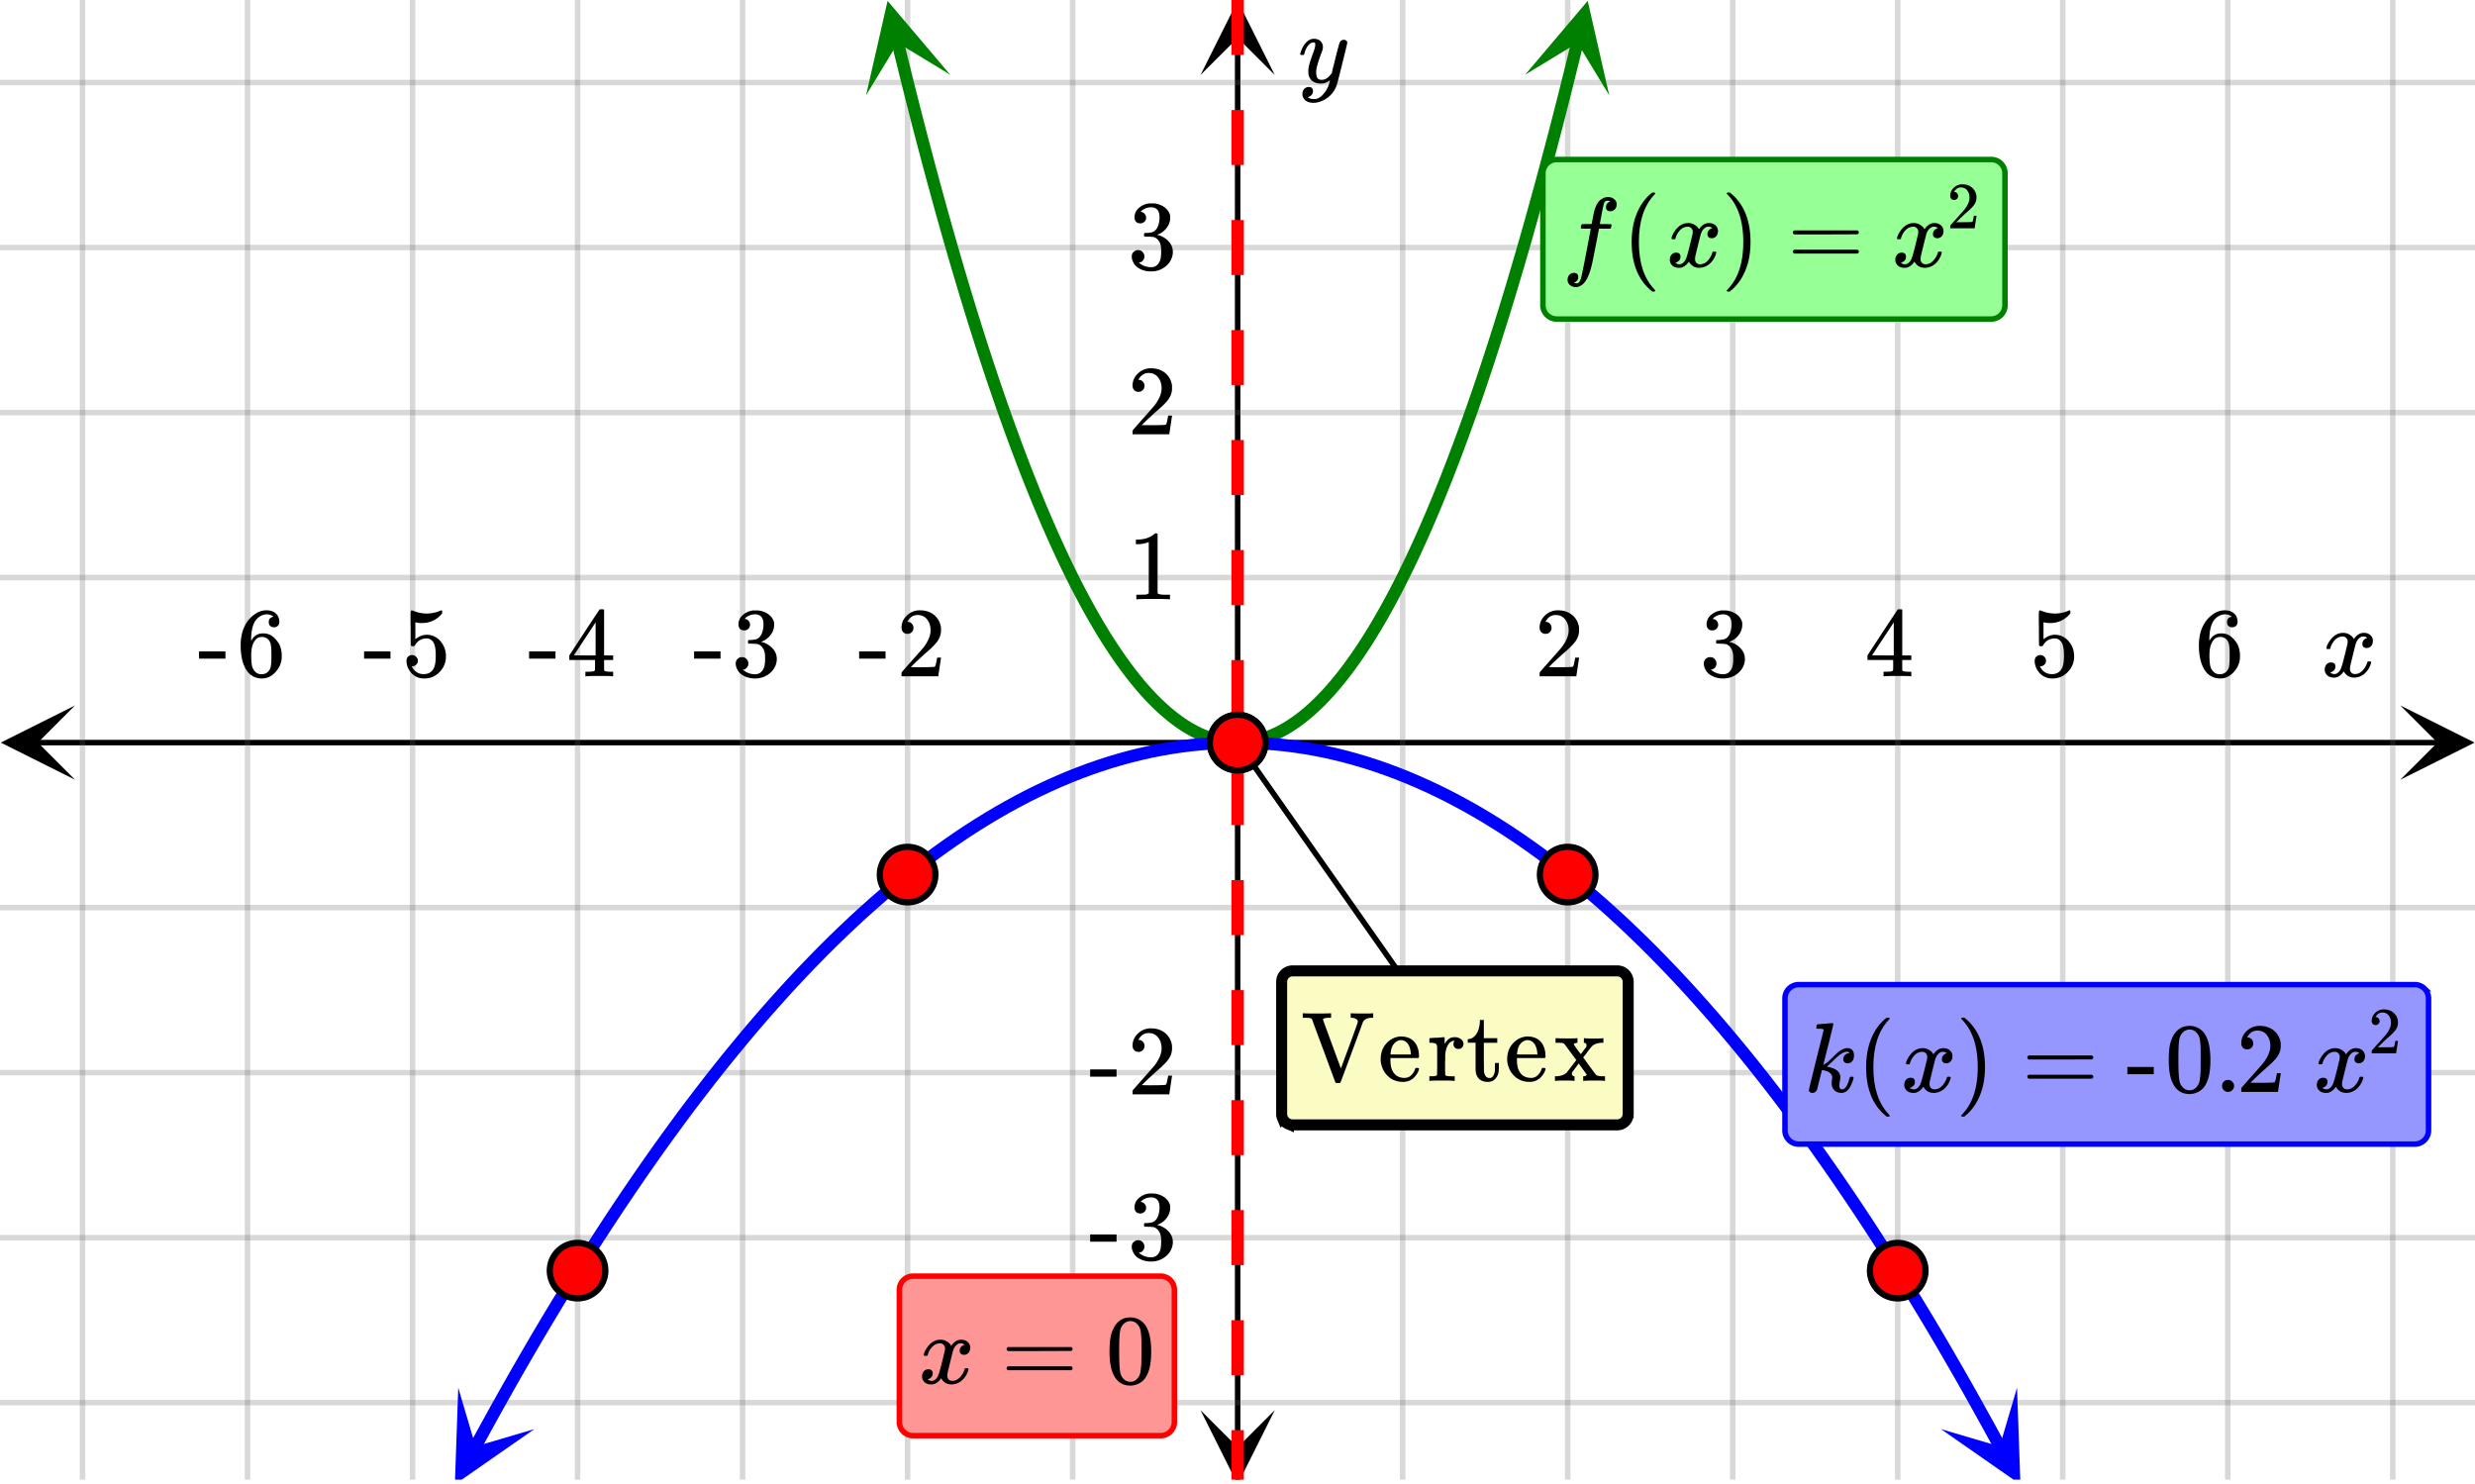 <svg xmlns="http://www.w3.org/2000/svg" xmlns:xlink="http://www.w3.org/1999/xlink" width="449.28" height="269.44" viewBox="0 0 336.96 202.08"><defs><symbol overflow="visible" id="s"><path d="M.781-3.75C.727-3.8.703-3.848.703-3.89c.031-.25.172-.563.422-.938.414-.633.941-1.004 1.578-1.11.133-.007.235-.015.297-.015.313 0 .598.086.86.25.269.156.46.355.578.594.113-.157.187-.25.218-.282.332-.375.711-.562 1.14-.562.364 0 .661.105.891.312.227.211.344.465.344.766 0 .281-.078.516-.234.703a.776.776 0 0 1-.625.281.64.64 0 0 1-.422-.14.521.521 0 0 1-.156-.39c0-.415.222-.696.672-.845a.58.58 0 0 0-.141-.093.705.705 0 0 0-.39-.094.91.91 0 0 0-.266.031c-.336.149-.586.445-.75.89-.032.075-.164.579-.39 1.516-.231.93-.356 1.45-.376 1.563a1.827 1.827 0 0 0-.047.406c0 .211.063.383.188.516.125.125.289.187.5.187.383 0 .726-.16 1.031-.484.3-.32.508-.676.625-1.063.02-.082.04-.129.063-.14.03-.02.109-.031.234-.031.164 0 .25.039.25.109 0 .012-.012.058-.031.14-.149.563-.461 1.055-.938 1.47-.43.323-.875.484-1.344.484-.625 0-1.101-.282-1.421-.844-.262.406-.594.68-1 .812-.086.02-.2.032-.344.032-.524 0-.89-.188-1.11-.563a.953.953 0 0 1-.14-.531c0-.27.078-.5.234-.688a.798.798 0 0 1 .625-.28c.395 0 .594.187.594.562 0 .336-.164.574-.484.718a.359.359 0 0 1-.063.047l-.078.031c-.012.012-.024.016-.031.016h-.032c0 .031.063.074.188.125a.817.817 0 0 0 .36.078c.32 0 .597-.203.827-.61.102-.163.282-.75.532-1.75.05-.206.109-.437.171-.687.063-.257.11-.457.141-.593.031-.133.05-.211.063-.235a2.86 2.86 0 0 0 .078-.531.678.678 0 0 0-.188-.5.613.613 0 0 0-.484-.203c-.406 0-.762.156-1.063.469a2.562 2.562 0 0 0-.609 1.078c-.012.074-.031.12-.063.14a.752.752 0 0 1-.218.016zm0 0"/></symbol><symbol overflow="visible" id="z"><path d="M6.234-5.813c.125 0 .227.04.313.11.094.062.14.152.14.266 0 .117-.226 1.058-.671 2.828C5.578-.836 5.328.133 5.266.312a3.459 3.459 0 0 1-.688 1.22 3.641 3.641 0 0 1-1.11.874c-.491.239-.945.36-1.359.36-.687 0-1.152-.22-1.39-.657-.094-.125-.14-.304-.14-.53 0-.306.085-.544.265-.72.187-.168.379-.25.578-.25.394 0 .594.188.594.563 0 .332-.157.578-.47.734a.298.298 0 0 1-.062.032.295.295 0 0 0-.078.03c-.011.009-.023.016-.031.016L1.328 2c.031.05.129.11.297.172.133.05.273.078.422.078h.11c.155 0 .273-.012.359-.031.332-.094.648-.324.953-.688A3.69 3.69 0 0 0 4.188.25c.093-.3.14-.477.14-.531 0-.008-.012-.004-.031.015a.358.358 0 0 1-.078.047c-.336.239-.703.36-1.11.36-.46 0-.84-.106-1.14-.313-.293-.219-.48-.531-.563-.937a2.932 2.932 0 0 1-.015-.407c0-.218.007-.382.03-.5.063-.394.266-1.054.61-1.984.196-.531.297-.898.297-1.11a.838.838 0 0 0-.031-.265c-.024-.05-.074-.078-.156-.078h-.063c-.21 0-.406.094-.594.281-.293.293-.511.727-.656 1.297 0 .012-.008.027-.015.047a.188.188 0 0 1-.032.047l-.015.015c-.012.012-.028.016-.047.016h-.36C.305-3.8.281-3.836.281-3.86a.97.97 0 0 1 .047-.203c.188-.625.469-1.113.844-1.468.3-.282.617-.422.953-.422.383 0 .688.105.906.312.227.2.344.485.344.86-.023.168-.04.261-.047.281 0 .055-.07.246-.203.578-.367 1-.586 1.735-.656 2.203a1.857 1.857 0 0 0-.016.297c0 .344.05.61.156.797.114.18.313.266.594.266.207 0 .406-.051.594-.157a1.84 1.84 0 0 0 .422-.328c.093-.101.21-.242.36-.422a32.833 32.833 0 0 1 .25-1.063c.093-.35.175-.687.25-1 .343-1.35.534-2.062.577-2.124a.592.592 0 0 1 .578-.36zm0 0"/></symbol><symbol overflow="visible" id="D"><path d="M1.594 2.188c.238.05.367.078.39.078.207 0 .383-.188.532-.563.113-.305.441-1.898.984-4.797.258-1.363.39-2.05.39-2.062v-.032h-.624c-.43 0-.653-.007-.672-.03-.063-.032-.074-.13-.031-.298.03-.132.05-.207.062-.218.02-.04.055-.063.11-.063.062-.008.273-.016.64-.016.426 0 .64-.003.64-.015 0-.02.04-.242.126-.672.082-.426.132-.688.156-.781.187-.852.473-1.446.86-1.782.35-.289.722-.437 1.109-.437.32.012.593.11.812.297.227.18.344.414.344.703a.987.987 0 0 1-.25.672.766.766 0 0 1-.61.266c-.398 0-.593-.188-.593-.563 0-.332.16-.578.484-.734l.11-.063A1.362 1.362 0 0 0 6.155-9c-.261 0-.43.168-.5.5-.074.273-.195.86-.36 1.766l-.171.89c0 .024.242.032.734.032.407 0 .649.007.735.015.082.012.125.043.125.094 0 .094-.032.242-.094.437-.023.043-.07.07-.14.079h-1.47l-.312 1.64c-.336 1.719-.543 2.758-.625 3.11-.305 1.363-.71 2.285-1.219 2.765-.336.29-.664.438-.984.438-.324 0-.594-.094-.813-.282a.867.867 0 0 1-.328-.703c0-.273.082-.5.25-.687a.789.789 0 0 1 .61-.266c.394 0 .593.188.593.563 0 .332-.156.57-.468.718zm0 0"/></symbol><symbol overflow="visible" id="H"><path d="M1.844-9.203c.008 0 .336-.024.984-.078l.969-.078c.113 0 .172.039.172.109 0 .063-.227 1-.672 2.813-.461 1.78-.688 2.703-.688 2.765.176-.101.317-.191.422-.265a4.02 4.02 0 0 0 .266-.204c.062-.062.21-.207.453-.437.54-.54.914-.879 1.125-1.016.363-.238.707-.36 1.031-.36.27 0 .485.09.64.266.157.18.235.418.235.72 0 .323-.078.585-.234.78-.149.2-.36.297-.64.297a.64.64 0 0 1-.423-.14.494.494 0 0 1-.171-.39c0-.227.07-.423.218-.579a.886.886 0 0 1 .547-.266l.094-.03c-.106-.114-.211-.173-.313-.173-.312 0-.671.157-1.078.469-.18.137-.445.375-.797.719-.261.261-.562.543-.906.843.414.094.703.172.86.235.425.168.71.398.859.687.082.168.125.344.125.532 0 .117-.027.308-.078.578a4.5 4.5 0 0 0-.063.515c0 .368.117.547.36.547.156 0 .3-.066.437-.203.227-.226.43-.695.61-1.406.019-.07.109-.11.265-.11.125 0 .195.012.219.032.05.031.055.125.016.281-.243.813-.547 1.367-.922 1.656-.23.157-.454.235-.672.235-.407 0-.735-.121-.985-.36-.25-.25-.375-.582-.375-1 0-.07.008-.191.032-.36.03-.175.046-.3.046-.374a.86.86 0 0 0-.078-.344c-.117-.219-.336-.39-.656-.515-.305-.102-.512-.157-.625-.157h-.031c-.117.438-.227.867-.328 1.281-.106.418-.184.731-.235.938-.043.21-.086.367-.125.469A.633.633 0 0 1 1.5.016a.645.645 0 0 1-.375.125.615.615 0 0 1-.328-.094A.289.289 0 0 1 .64-.22c0-.082.164-.797.5-2.14.332-1.352.66-2.68.984-3.985l.5-1.968c.02-.126-.012-.204-.094-.235-.074-.031-.199-.047-.375-.047h-.14c-.2 0-.309-.008-.329-.031-.054-.05-.058-.16-.015-.328.031-.125.062-.195.094-.219.03-.02.054-.031.078-.031zm0 0"/></symbol><symbol overflow="visible" id="t"><path d="M1.484-5.781c-.25 0-.449-.078-.593-.235a.872.872 0 0 1-.22-.609c0-.645.243-1.195.735-1.656a2.46 2.46 0 0 1 1.766-.703c.77 0 1.41.21 1.922.625.508.418.82.964.937 1.64.008.168.016.32.016.453 0 .524-.156 1.012-.469 1.47-.25.374-.758.89-1.516 1.546-.324.281-.777.695-1.359 1.234l-.781.766 1.016.016c1.414 0 2.164-.024 2.25-.079.039-.007.085-.101.14-.28.031-.095.094-.4.188-.923v-.03h.53v.03l-.374 2.47V0h-5v-.25c0-.188.008-.29.031-.313.008-.007.383-.437 1.125-1.28.977-1.095 1.61-1.813 1.89-2.157.602-.82.907-1.57.907-2.25 0-.594-.156-1.086-.469-1.484-.312-.407-.746-.61-1.297-.61-.523 0-.945.235-1.265.703-.024.032-.047.079-.078.141a.274.274 0 0 0-.047.078c0 .012.02.016.062.016a.68.68 0 0 1 .547.25.801.801 0 0 1 .219.562c0 .23-.078.422-.235.578a.76.76 0 0 1-.578.235zm0 0"/></symbol><symbol overflow="visible" id="u"><path d="M1.719-6.25c-.25 0-.446-.07-.578-.219a.863.863 0 0 1-.204-.593c0-.508.196-.938.594-1.282a2.566 2.566 0 0 1 1.407-.625h.203c.312 0 .507.008.593.016.301.043.602.137.907.281.593.305.968.727 1.125 1.266.02.093.03.218.03.375 0 .523-.167.996-.5 1.422-.323.418-.73.714-1.218.89-.055.024-.055.04 0 .047.008 0 .05.012.125.031.55.157 1.016.446 1.39.86.376.418.563.89.563 1.422 0 .367-.086.718-.25 1.062-.218.461-.574.84-1.062 1.14-.492.302-1.04.454-1.64.454-.595 0-1.122-.125-1.579-.375-.46-.25-.766-.586-.922-1.016a1.45 1.45 0 0 1-.14-.656c0-.25.082-.453.25-.61a.831.831 0 0 1 .609-.25c.25 0 .453.087.61.25.163.169.25.372.25.61 0 .21-.063.39-.188.547a.768.768 0 0 1-.469.281l-.094.031c.489.407 1.047.61 1.672.61.5 0 .875-.239 1.125-.719.156-.29.234-.742.234-1.36v-.265c0-.852-.292-1.426-.875-1.719-.124-.05-.398-.082-.812-.093l-.563-.016-.046-.031c-.024-.02-.032-.086-.032-.204 0-.113.008-.18.032-.203.03-.03.054-.046.078-.046.25 0 .508-.02.781-.063.395-.05.695-.27.906-.656.207-.395.313-.867.313-1.422 0-.582-.157-.973-.469-1.172a1.131 1.131 0 0 0-.64-.188c-.45 0-.844.122-1.188.36l-.125.094a.671.671 0 0 0-.094.109l-.047.047a.88.88 0 0 0 .094.031c.176.024.328.11.453.266.125.148.188.32.188.515a.715.715 0 0 1-.235.547.76.76 0 0 1-.562.219zm0 0"/></symbol><symbol overflow="visible" id="v"><path d="M6.234 0c-.125-.031-.71-.047-1.75-.047-1.074 0-1.671.016-1.796.047h-.126v-.625h.422c.383-.008.618-.031.704-.063a.286.286 0 0 0 .171-.14c.008-.008.016-.25.016-.719v-.672h-3.5v-.625l2.031-3.11A431.58 431.58 0 0 1 4.5-9.108c.02-.008.113-.016.281-.016h.25l.078.078v6.203h1.235v.625H5.109V-.89a.25.25 0 0 0 .079.157c.07.062.328.101.765.109h.39V0zm-2.28-2.844v-4.5L1-2.859l1.469.015zm0 0"/></symbol><symbol overflow="visible" id="w"><path d="M1.438-2.89a.72.72 0 0 1 .546.234.72.72 0 0 1 .235.547c0 .21-.078.386-.235.53a.73.73 0 0 1-.515.22h-.094l.047.062c.133.293.336.531.61.719.28.187.609.281.984.281.644 0 1.101-.27 1.375-.812.175-.332.265-.907.265-1.72 0-.925-.125-1.55-.375-1.874-.23-.3-.515-.453-.86-.453-.698 0-1.23.308-1.593.922a.312.312 0 0 1-.094.125.761.761 0 0 1-.203.015c-.148 0-.23-.031-.25-.093-.023-.032-.031-.817-.031-2.36 0-.258-.008-.57-.016-.937v-.72c0-.5.032-.75.094-.75a.047.047 0 0 1 .047-.03l.25.078a4.646 4.646 0 0 0 3.625-.016.402.402 0 0 1 .172-.062c.07 0 .11.086.11.25v.171C4.8-7.686 3.878-7.25 2.765-7.25c-.282 0-.532-.023-.75-.078l-.141-.031v2.312c.508-.406 1.035-.61 1.578-.61.164 0 .348.024.547.063.602.157 1.094.5 1.469 1.032.383.523.578 1.14.578 1.859 0 .812-.29 1.515-.86 2.11-.562.593-1.261.89-2.093.89C2.52.297 2.035.14 1.64-.172a1.618 1.618 0 0 1-.438-.453C.93-.945.758-1.348.687-1.828c0-.02-.007-.055-.015-.11v-.14c0-.25.07-.445.219-.594a.745.745 0 0 1 .546-.219zm0 0"/></symbol><symbol overflow="visible" id="x"><path d="M5.031-8.11c-.199-.195-.48-.304-.843-.328-.625 0-1.153.274-1.579.813-.418.586-.625 1.492-.625 2.719L2-4.86l.11-.172c.363-.54.859-.813 1.484-.813.414 0 .781.09 1.094.266a2.6 2.6 0 0 1 .64.547c.219.242.395.492.531.75.196.449.297.933.297 1.453v.234c0 .211-.027.403-.078.578-.105.532-.383 1.032-.828 1.5-.387.407-.82.66-1.297.766a2.688 2.688 0 0 1-.547.047c-.168 0-.32-.016-.453-.047-.668-.125-1.2-.484-1.594-1.078C.83-1.66.563-2.79.563-4.218c0-.97.171-1.817.515-2.548.344-.726.82-1.296 1.438-1.703a2.62 2.62 0 0 1 1.562-.515c.531 0 .953.14 1.266.421.32.282.484.665.484 1.141 0 .23-.07.414-.203.547-.125.137-.297.203-.516.203-.218 0-.398-.062-.53-.187-.126-.125-.188-.301-.188-.532 0-.406.21-.644.64-.718zm-.593 3.235a1.18 1.18 0 0 0-.97-.484c-.335 0-.605.105-.812.312C2.22-4.597 2-3.883 2-2.907c0 .794.05 1.345.156 1.657.094.273.242.5.453.688.22.187.477.28.782.28.457 0 .804-.171 1.046-.515.133-.187.22-.41.25-.672.04-.258.063-.64.063-1.14v-.422c0-.508-.023-.895-.063-1.156a1.566 1.566 0 0 0-.25-.688zm0 0"/></symbol><symbol overflow="visible" id="y"><path d="M.14-2.406v-.985h3.594v.985zm0 0"/></symbol><symbol overflow="visible" id="A"><path d="M5.61 0c-.157-.031-.872-.047-2.141-.047C2.207-.047 1.5-.03 1.344 0h-.157v-.625h.344c.52 0 .86-.008 1.016-.031.07-.008.18-.067.328-.172v-6.969c-.023 0-.059.016-.11.047a4.134 4.134 0 0 1-1.39.25h-.25v-.625h.25c.758-.02 1.39-.188 1.89-.5a2.46 2.46 0 0 0 .422-.313c.008-.03.063-.046.157-.046a.36.36 0 0 1 .234.078v8.078c.133.137.43.203.89.203h.798V0zm0 0"/></symbol><symbol overflow="visible" id="B"><path d="M.75-4.672c0-.125.063-.219.188-.281H9.53c.133.062.203.156.203.281 0 .094-.062.18-.187.25l-4.281.016H.969C.82-4.457.75-4.546.75-4.672zm0 2.61c0-.133.07-.223.219-.266h8.578a.249.249 0 0 0 .062.047l.063.047c.02.011.035.039.047.078.008.031.015.062.015.094 0 .117-.07.203-.203.265H.937C.813-1.859.75-1.945.75-2.063zm0 0"/></symbol><symbol overflow="visible" id="C"><path d="M1.297-7.89c.5-.727 1.187-1.094 2.062-1.094.657 0 1.227.226 1.72.671.25.243.456.547.624.922.332.75.5 1.778.5 3.079 0 1.398-.195 2.46-.578 3.187-.25.523-.621.902-1.11 1.14a2.534 2.534 0 0 1-1.14.282c-1.031 0-1.79-.473-2.266-1.422-.386-.727-.578-1.79-.578-3.188 0-.832.051-1.519.156-2.062a4.48 4.48 0 0 1 .61-1.516zm3.031-.157a1.24 1.24 0 0 0-.953-.437c-.375 0-.7.148-.969.437-.199.211-.336.465-.406.766-.074.293-.121.797-.14 1.515 0 .063-.008.246-.016.547v.735c0 .855.008 1.453.031 1.796.031.637.082 1.09.156 1.36.07.273.207.508.406.703.25.273.563.406.938.406.363 0 .664-.133.906-.406.196-.195.332-.43.407-.703.07-.27.128-.723.171-1.36.008-.343.016-.94.016-1.796v-.735-.547c-.023-.718-.07-1.222-.14-1.515-.075-.301-.212-.555-.407-.766zm0 0"/></symbol><symbol overflow="visible" id="E"><path d="M4.484 3.25c0 .082-.078.125-.234.125h-.172l-.39-.328C2.07 1.578 1.265-.563 1.265-3.375c0-1.094.129-2.094.39-3C2.07-7.789 2.75-8.93 3.688-9.797c.07-.05.144-.11.218-.172.082-.07.14-.117.172-.14h.172c.102 0 .164.015.188.046.03.024.046.047.046.079 0 .03-.046.093-.14.187C2.945-8.317 2.25-6.172 2.25-3.359c0 2.804.695 4.937 2.094 6.406.093.101.14.172.14.203zm0 0"/></symbol><symbol overflow="visible" id="F"><path d="M.813-10.094l.046-.015h.297l.375.312C3.156-8.317 3.97-6.176 3.97-3.375c0 1.105-.133 2.105-.39 3C3.16 1.039 2.476 2.18 1.53 3.047c-.062.05-.136.11-.218.172-.075.07-.125.125-.157.156H1a.547.547 0 0 1-.219-.031c-.031-.024-.047-.07-.047-.14.008 0 .063-.06.157-.173C2.285 1.582 2.984-.55 2.984-3.375c0-2.82-.699-4.957-2.093-6.406-.094-.102-.149-.16-.157-.172 0-.07.024-.117.079-.14zm0 0"/></symbol><symbol overflow="visible" id="I"><path d="M1.047-.813a.79.79 0 0 1 .234-.578.783.783 0 0 1 .578-.234.79.79 0 0 1 .594.25c.156.156.235.34.235.547a.784.784 0 0 1-.25.594.767.767 0 0 1-.563.234.832.832 0 0 1-.594-.234.815.815 0 0 1-.234-.579zm0 0"/></symbol><symbol overflow="visible" id="K"><path d="M1.531-8.36a.619.619 0 0 0-.265-.187c-.086-.02-.293-.035-.625-.047H.25v-.61h.125c.125.024.68.032 1.672.032 1.082 0 1.723-.008 1.922-.031h.14v.61h-.28c-.419.011-.673.062-.767.155C3.02-8.414 3-8.39 3-8.358c0 .023.406 1.136 1.219 3.343.812 2.211 1.222 3.313 1.234 3.313.344-.938.727-1.977 1.156-3.125.758-2.063 1.141-3.133 1.141-3.219 0-.176-.094-.312-.281-.406a1.386 1.386 0 0 0-.625-.14H6.78v-.61h.125c.157.023.672.031 1.547.031.77 0 1.207-.008 1.313-.031h.078v.61H9.75c-.668 0-1.102.187-1.297.562 0 .011-.508 1.383-1.515 4.11A563.17 563.17 0 0 1 5.405.186c-.031.07-.11.11-.234.11h-.25c-.125 0-.203-.04-.234-.11-.012-.023-.54-1.44-1.579-4.265-1.054-2.82-1.578-4.25-1.578-4.281zm0 0"/></symbol><symbol overflow="visible" id="L"><path d="M5.594-3.297c0 .063-.032.125-.094.188H1.703v.203c0 .656.086 1.156.266 1.5.32.668.879 1 1.672 1 .382 0 .707-.145.968-.438.176-.176.317-.406.422-.687.02-.102.047-.164.078-.188.032-.031.102-.047.22-.047.175 0 .265.047.265.141 0 .031-.012.09-.032.172-.18.469-.453.855-.828 1.156-.367.293-.82.438-1.359.438-.18 0-.375-.024-.594-.063a2.754 2.754 0 0 1-1.375-.687 3.04 3.04 0 0 1-.86-1.344 2.84 2.84 0 0 1-.171-.984c0-.833.238-1.532.719-2.094.488-.57 1.093-.907 1.812-1a.857.857 0 0 1 .188-.016c.812 0 1.43.246 1.86.734.425.481.64 1.153.64 2.016zm-1.11-.406c-.074-.977-.402-1.57-.984-1.781a1.03 1.03 0 0 0-.297-.063c-.46 0-.84.219-1.14.656-.18.282-.293.684-.344 1.204v.093h2.765zm0 0"/></symbol><symbol overflow="visible" id="M"><path d="M.484-.625h.188c.351 0 .566-.063.64-.188v-.109-.297a7.38 7.38 0 0 0 .016-.437v-2.766l-.016-.312c-.03-.164-.101-.282-.203-.344-.105-.063-.304-.098-.593-.11h-.25V-5.5c0-.207.007-.313.03-.313l.142-.015c.082-.008.207-.02.374-.031l.485-.016c.144-.008.3-.02.469-.031.164-.02.296-.032.39-.032.094-.007.145-.015.156-.015h.032v.922c.176-.29.363-.516.562-.672.207-.164.485-.25.828-.25.25 0 .461.055.641.156.352.18.531.434.531.766 0 .199-.07.367-.203.5a.692.692 0 0 1-.484.187.685.685 0 0 1-.485-.187.653.653 0 0 1-.187-.485c0-.156.035-.28.11-.375a.273.273 0 0 0 .03-.078c-.023-.008-.124.012-.312.063-.148.074-.258.14-.328.203-.356.344-.563.914-.625 1.703v.516c-.012.355-.016.656-.016.906v.719c.008.093.016.183.016.265v.266c.039.074.098.121.172.14.082.032.316.055.703.063h.422V0h-.125c-.156-.031-.727-.047-1.703-.047C1.004-.047.5-.03.375 0h-.11v-.625zm0 0"/></symbol><symbol overflow="visible" id="N"><path d="M1.906-8.094v-.203h.532v2.485h1.828v.625H2.437v1.937c.008 1.125.016 1.762.016 1.906.008.149.04.29.094.422.125.356.344.531.656.531.395 0 .64-.316.735-.953.007-.07.015-.281.015-.625v-.468h.531v.468c0 .418-.023.715-.062.89a1.821 1.821 0 0 1-.5.876C3.68.023 3.367.14 2.984.14c-.492 0-.882-.133-1.171-.391-.282-.27-.446-.633-.485-1.094-.012-.062-.016-.726-.016-2v-1.844H.25v-.5h.11c.331-.03.617-.175.859-.437.406-.426.633-1.082.687-1.969zm0 0"/></symbol><symbol overflow="visible" id="O"><path d="M2.703 0c-.125-.031-.57-.047-1.328-.047C.707-.047.328-.03.235 0H.14v-.625h.203c.633-.04 1.097-.207 1.39-.5.04-.04.27-.336.688-.89l.625-.813-.781-1.063A85.124 85.124 0 0 0 1.437-5c-.074-.082-.195-.14-.359-.172-.055 0-.215-.004-.484-.016H.219v-.625h.093c.32.024.786.032 1.391.032h.594c.469 0 .734-.008.797-.032h.11v.625c-.337.043-.5.118-.5.22 0 .023.14.23.421.624.29.399.473.633.547.703L4-4.094c.25-.32.375-.492.375-.515a.4.4 0 0 0 .063-.22c0-.144-.055-.25-.157-.312-.023-.007-.047-.02-.078-.03-.031-.009-.055-.016-.062-.016h-.063v-.625h.094c.113.03.555.046 1.328.046.688 0 1.066-.015 1.14-.046h.094v.625h-.093c-.45 0-.813.074-1.094.218a1.235 1.235 0 0 0-.36.25c-.093.094-.25.282-.468.563-.063.093-.164.23-.297.406-.125.168-.2.262-.219.281l-.219.281.844 1.157c.582.793.883 1.195.906 1.203.133.137.47.203 1 .203h.22V0h-.079c-.086-.031-.516-.047-1.297-.047-.824 0-1.32.016-1.484.047h-.11v-.625h.032a.71.71 0 0 0 .296-.063c.102-.05.157-.101.157-.156 0-.008-.367-.515-1.094-1.515-.012.011-.156.203-.438.578-.273.367-.417.562-.437.593a.369.369 0 0 0 .031.453c.07.075.157.11.25.11.02 0 .031.105.031.313V0zm0 0"/></symbol><symbol overflow="visible" id="G"><path d="M.984-3.86a.492.492 0 0 1-.39-.156.558.558 0 0 1-.14-.39c0-.438.16-.805.483-1.11.32-.312.711-.468 1.172-.468.52 0 .946.14 1.282.421.343.282.55.649.625 1.094.007.106.015.203.015.297 0 .344-.105.668-.312.969-.168.25-.508.594-1.016 1.031-.219.188-.515.465-.89.828l-.532.516h.672c.945 0 1.445-.016 1.5-.047.031 0 .063-.063.094-.188.02-.062.062-.265.125-.609v-.031h.36v.031l-.25 1.64V0H.452v-.172A.67.67 0 0 1 .47-.375c0-.008.25-.297.75-.86.656-.718 1.078-1.195 1.265-1.437.395-.539.594-1.039.594-1.5 0-.394-.105-.723-.312-.984-.2-.27-.485-.407-.86-.407-.343 0-.625.157-.843.47A.545.545 0 0 1 1-5a.223.223 0 0 0-.016.063h.047a.45.45 0 0 1 .36.171c.093.106.14.23.14.375a.513.513 0 0 1-.156.375.498.498 0 0 1-.39.157zm0 0"/></symbol><clipPath id="a"><path d="M0 0h336.96v201.45H0zm0 0"/></clipPath><clipPath id="b"><path d="M.102 96.047H11V107H.102zm0 0"/></clipPath><clipPath id="c"><path d="M326.79 96.047h10.17V107h-10.17zm0 0"/></clipPath><clipPath id="d"><path d="M11 0h315v201.45H11zm0 0"/></clipPath><clipPath id="e"><path d="M10 0h317v201.45H10zm0 0"/></clipPath><clipPath id="f"><path d="M163.445 191H174v10.45h-10.555zm0 0"/></clipPath><clipPath id="g"><path d="M163.445 0H174v10.21h-10.555zm0 0"/></clipPath><clipPath id="h"><path d="M0 11h336.96v180H0zm0 0"/></clipPath><clipPath id="i"><path d="M0 10h336.96v182H0zm0 0"/></clipPath><clipPath id="j"><path d="M117 0h13v13h-13zm0 0"/></clipPath><clipPath id="k"><path d="M126.57-1.281l6.297 25.777-25.781 6.3-6.297-25.78zm0 0"/></clipPath><clipPath id="l"><path d="M207 0h13v13h-13zm0 0"/></clipPath><clipPath id="m"><path d="M207.633 10.176l6.297-25.781 25.78 6.296-6.296 25.782zm0 0"/></clipPath><clipPath id="n"><path d="M61 188h12v13.45H61zm0 0"/></clipPath><clipPath id="o"><path d="M56.75 199.285l12.691-23.308 23.309 12.695-12.695 23.308zm0 0"/></clipPath><clipPath id="p"><path d="M264 188h12v13.45h-12zm0 0"/></clipPath><clipPath id="q"><path d="M274.61 188.926l12.695 23.304L264 224.926l-12.695-23.305zm0 0"/></clipPath><clipPath id="r"><path d="M167 0h3v201.45h-3zm0 0"/></clipPath></defs><g clip-path="url(#a)" fill="#fff"><path d="M0 0h337v202.2H0zm0 0"/><path d="M0 0h337v202.2H0zm0 0"/></g><path d="M5.055 101.102h326.89" fill="none" stroke="#000" stroke-width=".749"/><g clip-path="url(#b)"><path d="M10.21 96.047L.103 101.102l10.109 5.054-5.055-5.054zm0 0"/></g><g clip-path="url(#c)"><path d="M326.79 96.047l10.108 5.055-10.109 5.054 5.055-5.054zm0 0"/></g><g clip-path="url(#d)"><path d="M190.965 0v202.2M213.434 0v202.2M235.898 0v202.2M258.368 0v202.2M280.831 0v202.2M303.301 0v202.2M325.766 0v202.2M146.036 0v202.2M123.565 0v202.2M101.102 0v202.2M78.632 0v202.2M56.169 0v202.2M33.699 0v202.2M11.234 0v202.2"/></g><g clip-path="url(#e)"><path d="M190.965 0v202.2M213.434 0v202.2M235.898 0v202.2M258.368 0v202.2M280.831 0v202.2M303.301 0v202.2M325.766 0v202.2M146.036 0v202.2M123.565 0v202.2M101.102 0v202.2M78.632 0v202.2M56.169 0v202.2M33.699 0v202.2M11.234 0v202.2" fill="none" stroke-linecap="round" stroke-linejoin="round" stroke="#666" stroke-opacity=".251" stroke-width=".749"/></g><path d="M168.5 197.145V5.055" fill="none" stroke="#000" stroke-width=".749"/><g clip-path="url(#f)"><path d="M163.445 191.988l5.055 10.11 5.055-10.11-5.055 5.055zm0 0"/></g><g clip-path="url(#g)"><path d="M163.445 10.21L168.5.103l5.055 10.109-5.055-5.055zm0 0"/></g><g clip-path="url(#h)"><path d="M0 78.633h337M0 56.168h337M0 33.699h337M0 11.234h337M0 123.566h337M0 146.036h337M0 168.5h337M0 190.965h337"/></g><g clip-path="url(#i)"><path d="M0 78.633h337M0 56.168h337M0 33.699h337M0 11.234h337M0 123.566h337M0 146.036h337M0 168.5h337M0 190.965h337" fill="none" stroke-linecap="round" stroke-linejoin="round" stroke="#666" stroke-opacity=".251" stroke-width=".749"/></g><path d="M122.211 5.73l.621 2.543.621 2.508.621 2.477.621 2.437.621 2.407.625 2.37.622 2.34.62 2.301.622 2.27.62 2.23.622 2.203.621 2.164.621 2.13.621 2.097.621 2.063.621 2.027.621 1.992.622 1.961.62 1.922.622 1.89.62 1.856.622 1.82.621 1.79.625 1.753.621 1.715.621 1.688.621 1.648.621 1.613.621 1.582.622 1.547.62 1.512.622 1.477.62 1.445.622 1.406.621 1.375.621 1.34.621 1.309.621 1.269.621 1.238.622 1.203.625 1.168.62 1.133.622 1.102.62 1.066.622 1.031.621.997.621.96.621.93.621.89.621.86.621.824.622.793.62.754.622.723.62.687.622.653.621.617.625.586.621.55.621.516.621.48.621.446.621.414.622.379.62.344.622.308.62.274.622.242.621.207.621.172.621.137.621.101.621.07.622.032h.625l.62-.031.622-.07.62-.102.622-.137.621-.172.621-.207.621-.242.621-.274.621-.308.621-.344.622-.379.62-.414.622-.445.62-.48.622-.516.621-.551.625-.586.621-.617.621-.653.621-.687.621-.723.622-.754.62-.793.622-.824.62-.86.622-.89.621-.93.621-.96.621-.997.621-1.03.621-1.067.621-1.102.622-1.133.625-1.168.62-1.203.622-1.238.62-1.27.622-1.308.621-1.34.621-1.375.621-1.406.621-1.445.621-1.477.621-1.512.622-1.547.62-1.582.622-1.613.62-1.648.622-1.688.621-1.715.625-1.754.621-1.789.621-1.82.621-1.855.621-1.891.622-1.922.62-1.96.622-1.993.62-2.027.622-2.063.621-2.098.621-2.129.621-2.164.621-2.203.621-2.23.621-2.27.622-2.3.62-2.34.626-2.371.62-2.407.622-2.437.62-2.477.622-2.508.621-2.543" fill="none" stroke-width="1.685" stroke-linecap="round" stroke-linejoin="round" stroke="green"/><g clip-path="url(#j)"><g clip-path="url(#k)"><path d="M129.367 10.176L120.84.117l-2.93 12.856 4.328-7.13zm0 0" fill="green"/></g></g><g clip-path="url(#l)"><g clip-path="url(#m)"><path d="M207.633 10.176L216.16.117l2.93 12.856-4.328-7.13zm0 0" fill="green"/></g></g><path d="M64.691 197.031l1.395-2.558 1.394-2.524 1.391-2.488 1.395-2.457 1.394-2.418 1.39-2.387 1.395-2.351 1.395-2.313 1.394-2.281 1.391-2.25 1.395-2.211 1.394-2.18 1.39-2.14 1.395-2.11 1.395-2.074 1.394-2.039 1.39-2.004 1.395-1.973 1.395-1.933 1.39-1.902 1.395-1.868 1.395-1.832 1.39-1.797 1.395-1.761 1.394-1.73 1.395-1.692 1.39-1.66 1.395-1.625 1.395-1.59 1.39-1.555 1.395-1.523 1.394-1.485 1.395-1.453 1.39-1.418 1.395-1.383 1.394-1.347 1.391-1.313 1.395-1.281 1.394-1.242 1.395-1.211 1.39-1.176 1.395-1.14 1.394-1.106 1.391-1.07 1.395-1.04 1.394-1 1.39-.968 1.395-.934 1.395-.898 1.394-.863 1.39-.832 1.395-.793 1.395-.762 1.39-.727 1.395-.691 1.395-.656 1.394-.621 1.39-.59 1.395-.551 1.395-.52 1.39-.484 1.395-.45 1.395-.413 1.394-.383 1.39-.344 1.395-.312 1.395-.278 1.39-.238 1.395-.21 1.394-.173 1.395-.136 1.39-.106 1.395-.066 1.395-.036h1.39l1.395.036 1.394.066 1.391.106 1.395.136 1.394.172 1.395.211 1.39.238 1.395.278 1.394.312 1.39.344 1.395.383 1.395.414 1.395.449 1.39.484 1.395.52 1.394.55 1.39.59 1.395.622 1.395.656 1.394.691 1.391.727 1.395.762 1.394.793 1.39.832 1.395.863 1.395.898 1.394.934 1.391.969 1.395 1L211 117.18l1.39 1.07 1.395 1.105 1.395 1.141 1.39 1.176 1.395 1.21 1.394 1.243 1.395 1.281 1.39 1.313 1.395 1.347 1.395 1.383 1.39 1.418 1.395 1.453 1.394 1.485 1.395 1.523 1.39 1.555 1.395 1.59 1.395 1.625 1.39 1.66 1.395 1.691 1.394 1.73 1.395 1.762 1.39 1.797 1.395 1.832 1.394 1.868 1.391 1.902 1.395 1.933 1.394 1.973 1.39 2.004 1.395 2.04 1.395 2.073 1.394 2.11 1.391 2.14 1.395 2.18 1.394 2.21 1.39 2.25 1.395 2.282 1.395 2.313 1.394 2.351 1.39 2.387 1.395 2.418 1.395 2.457 1.39 2.488 1.395 2.524 1.395 2.558" fill="none" stroke-width="1.685" stroke-linecap="round" stroke-linejoin="round" stroke="#00f"/><g clip-path="url(#n)"><g clip-path="url(#o)"><path d="M62.39 188.926l-.464 13.18 10.824-7.54-8 2.36zm0 0" fill="#00f"/></g></g><g clip-path="url(#p)"><g clip-path="url(#q)"><path d="M274.61 188.926l.464 13.18-10.824-7.54 8 2.36zm0 0" fill="#00f"/></g></g><g clip-path="url(#r)"><path d="M167.656 247.133v-7.488h1.688v7.488m-1.688-14.977v-7.488h1.688v7.488m-1.688-14.976v-7.493h1.688v7.493m-1.688-14.98v-7.49h1.688v7.49m-1.688-14.977v-7.489h1.688v7.489m-1.688-14.977v-7.492h1.688v7.492m-1.688-14.98v-7.489h1.688v7.489m-1.688-14.977v-7.488h1.688v7.488m-1.688-14.976v-7.493h1.688v7.493m-1.688-14.981v-7.488h1.688v7.488m-1.688-14.977v-7.488h1.688v7.488m-1.688-14.976V74.89h1.688v7.488m-1.688-14.98V59.91h1.688v7.488m-1.688-14.976v-7.488h1.688v7.488m-1.688-14.977v-7.488h1.688v7.488m-1.688-14.98v-7.488h1.688v7.488m-1.688-14.977V0h1.688v7.488" fill="red"/></g><path d="M168.5 101.102l29.957 42.683" fill="none" stroke-width=".758" stroke="#000"/><path d="M172.281 101.102c0 .5-.093.98-.289 1.445a3.768 3.768 0 0 1-3.492 2.336 3.777 3.777 0 0 1-3.492-2.336 3.687 3.687 0 0 1-.29-1.445c0-.504.095-.985.29-1.45a3.768 3.768 0 0 1 3.492-2.336c.5 0 .984.098 1.445.29a3.768 3.768 0 0 1 2.047 2.047c.196.464.29.945.29 1.449zm0 0M82.414 172.992a3.76 3.76 0 0 1-1.105 2.676 3.758 3.758 0 0 1-2.676 1.105c-.5 0-.985-.093-1.445-.285a3.678 3.678 0 0 1-1.227-.82 3.758 3.758 0 0 1-.82-1.227 3.763 3.763 0 0 1 0-2.894c.191-.465.464-.875.82-1.227a3.678 3.678 0 0 1 1.227-.82 3.763 3.763 0 0 1 2.895 0c.46.191.87.465 1.226.82.355.352.625.762.82 1.227.191.46.285.945.285 1.445zm0 0M127.348 119.074c0 .5-.094.985-.285 1.446a3.8 3.8 0 0 1-2.047 2.046 3.777 3.777 0 0 1-4.942-2.046 3.673 3.673 0 0 1-.289-1.446c0-.504.094-.984.29-1.449a3.81 3.81 0 0 1 .816-1.227 3.734 3.734 0 0 1 1.23-.82 3.74 3.74 0 0 1 1.445-.285 3.773 3.773 0 0 1 2.676 1.105 3.76 3.76 0 0 1 1.105 2.676zm0 0" fill="red" stroke-width=".843" stroke="#000"/><path d="M172.281 101.102c0 .5-.093.98-.289 1.445a3.768 3.768 0 0 1-3.492 2.336 3.777 3.777 0 0 1-3.492-2.336 3.687 3.687 0 0 1-.29-1.445c0-.504.095-.985.29-1.45a3.768 3.768 0 0 1 3.492-2.336c.5 0 .984.098 1.445.29a3.768 3.768 0 0 1 2.047 2.047c.196.464.29.945.29 1.449zm0 0M217.215 119.074c0 .5-.094.985-.29 1.446a3.727 3.727 0 0 1-.816 1.226 3.734 3.734 0 0 1-1.23.82 3.777 3.777 0 0 1-4.121-.82 3.8 3.8 0 0 1-.82-1.226 3.74 3.74 0 0 1-.286-1.446 3.76 3.76 0 0 1 1.106-2.676 3.758 3.758 0 0 1 2.676-1.105c.5 0 .984.094 1.445.285.465.192.875.465 1.23.82a3.81 3.81 0 0 1 1.106 2.676zm0 0M262.148 172.992c0 .504-.097.985-.289 1.45-.191.46-.464.87-.82 1.226a3.678 3.678 0 0 1-1.226.82 3.74 3.74 0 0 1-1.446.285 3.76 3.76 0 0 1-2.676-1.105 3.76 3.76 0 0 1-1.105-2.676c0-.5.094-.984.285-1.445.195-.465.465-.875.82-1.227a3.758 3.758 0 0 1 1.227-.82 3.763 3.763 0 0 1 2.895 0c.464.191.875.465 1.226.82.356.352.629.762.82 1.227.192.46.29.945.29 1.445zm0 0" fill="red" stroke-width=".843" stroke="#000"/><use xlink:href="#s" x="316.031" y="92.113"/><use xlink:href="#t" x="208.94" y="92.076"/><use xlink:href="#u" x="231.407" y="92.076"/><use xlink:href="#v" x="253.873" y="92.076"/><use xlink:href="#w" x="276.34" y="92.076"/><use xlink:href="#x" x="298.807" y="92.076"/><use xlink:href="#y" x="116.827" y="92.076"/><use xlink:href="#t" x="122.069" y="92.076"/><use xlink:href="#y" x="94.36" y="92.076"/><use xlink:href="#u" x="99.602" y="92.076"/><use xlink:href="#y" x="71.893" y="92.076"/><use xlink:href="#v" x="77.136" y="92.076"/><use xlink:href="#y" x="49.427" y="92.076"/><use xlink:href="#w" x="54.669" y="92.076"/><use xlink:href="#y" x="26.96" y="92.076"/><use xlink:href="#x" x="32.202" y="92.076"/><use xlink:href="#z" x="176.738" y="11.233"/><use xlink:href="#A" x="153.522" y="81.591"/><use xlink:href="#t" x="153.522" y="59.125"/><use xlink:href="#u" x="153.522" y="36.658"/><use xlink:href="#y" x="148.28" y="148.991"/><use xlink:href="#t" x="153.522" y="148.991"/><use xlink:href="#y" x="148.28" y="171.458"/><use xlink:href="#u" x="153.522" y="171.458"/><path d="M122.441 193.586v-17.973a1.884 1.884 0 0 1 1.157-1.73c.23-.094.468-.14.718-.14h33.7a1.851 1.851 0 0 1 1.324.546 1.88 1.88 0 0 1 .547 1.324v17.973c0 .25-.047.488-.14.719a1.876 1.876 0 0 1-1.017 1.011 1.785 1.785 0 0 1-.714.145h-33.7c-.25 0-.488-.047-.718-.145a1.856 1.856 0 0 1-.606-.406 1.889 1.889 0 0 1-.55-1.324zm0 0" fill="#ff9696" stroke="red" stroke-width=".749"/><use xlink:href="#s" x="125.064" y="188.346"/><use xlink:href="#B" x="136.298" y="188.346"/><use xlink:href="#C" x="150.527" y="188.346"/><path d="M210.062 41.563V23.59c0-.25.047-.488.145-.715a1.877 1.877 0 0 1 1.012-1.016c.23-.093.469-.14.719-.14h59.16a1.851 1.851 0 0 1 1.324.547 1.851 1.851 0 0 1 .547 1.324v17.973a1.856 1.856 0 0 1-.547 1.324 1.832 1.832 0 0 1-.61.406 1.855 1.855 0 0 1-.714.145h-59.16a1.889 1.889 0 0 1-1.325-.551 1.856 1.856 0 0 1-.406-.606 1.818 1.818 0 0 1-.145-.718zm0 0" fill="#96ff96" stroke="green" stroke-width=".749"/><use xlink:href="#D" x="212.684" y="36.321"/><use xlink:href="#E" x="220.875" y="36.321"/><use xlink:href="#s" x="226.867" y="36.321"/><use xlink:href="#F" x="234.355" y="36.321"/><use xlink:href="#B" x="243.342" y="36.321"/><use xlink:href="#s" x="257.571" y="36.321"/><use xlink:href="#G" x="265.06" y="31.079"/><path d="M243.016 153.898v-17.976a1.88 1.88 0 0 1 .546-1.324c.176-.172.38-.309.61-.403.226-.097.465-.144.715-.144h83.875c.25 0 .488.047.718.144.227.094.43.23.606.403a1.88 1.88 0 0 1 .547 1.324v17.976c0 .247-.047.485-.14.715-.095.23-.231.434-.407.606a1.856 1.856 0 0 1-.606.406c-.23.098-.468.145-.718.145h-83.875c-.25 0-.489-.047-.715-.145a1.832 1.832 0 0 1-.61-.406 1.835 1.835 0 0 1-.546-1.32zm0 0" fill="#9696ff" stroke="#00f" stroke-width=".749"/><use xlink:href="#H" x="245.636" y="148.654"/><use xlink:href="#E" x="252.797" y="148.654"/><use xlink:href="#s" x="258.788" y="148.654"/><use xlink:href="#F" x="266.277" y="148.654"/><use xlink:href="#B" x="275.263" y="148.654"/><use xlink:href="#y" x="289.492" y="148.654"/><use xlink:href="#C" x="294.735" y="148.654"/><use xlink:href="#I" x="301.475" y="148.654"/><use xlink:href="#t" x="304.47" y="148.654"/><use xlink:href="#J" x="311.21" y="148.654"/><use xlink:href="#s" x="314.955" y="148.654"/><use xlink:href="#G" x="322.443" y="143.412"/><path d="M174.305 151.648v-17.972a1.716 1.716 0 0 1 .492-1.191 1.716 1.716 0 0 1 1.191-.493h44.184c.226 0 .441.043.644.13a1.674 1.674 0 0 1 .914.91c.086.206.13.421.13.644v17.972c0 .227-.044.442-.13.645-.085.207-.207.39-.367.547-.156.16-.34.281-.547.367a1.637 1.637 0 0 1-.644.129h-44.184a1.665 1.665 0 0 1-1.191-.496 1.674 1.674 0 0 1-.363-.547 1.637 1.637 0 0 1-.13-.645zm0 0" fill="#fafcc4"/><path d="M174.492 151.648v-17.972a1.487 1.487 0 0 1 .922-1.383 1.52 1.52 0 0 1 .574-.113h44.184c.2 0 .39.039.574.113.184.074.348.184.484.324.141.14.25.305.329.485.074.183.113.375.113.574v17.972c0 .2-.04.391-.113.575a1.529 1.529 0 0 1-.812.812 1.52 1.52 0 0 1-.575.113h-44.184c-.199 0-.39-.039-.574-.113a1.574 1.574 0 0 1-.484-.324c-.14-.14-.25-.305-.325-.488a1.448 1.448 0 0 1-.113-.575zm0 0" fill="none" stroke-width="1.498" stroke="#000"/><use xlink:href="#K" x="177.112" y="147.157"/><use xlink:href="#L" x="187.597" y="147.157"/><use xlink:href="#M" x="194.337" y="147.157"/><use xlink:href="#N" x="199.579" y="147.157"/><use xlink:href="#L" x="204.821" y="147.157"/><use xlink:href="#O" x="211.561" y="147.157"/></svg>